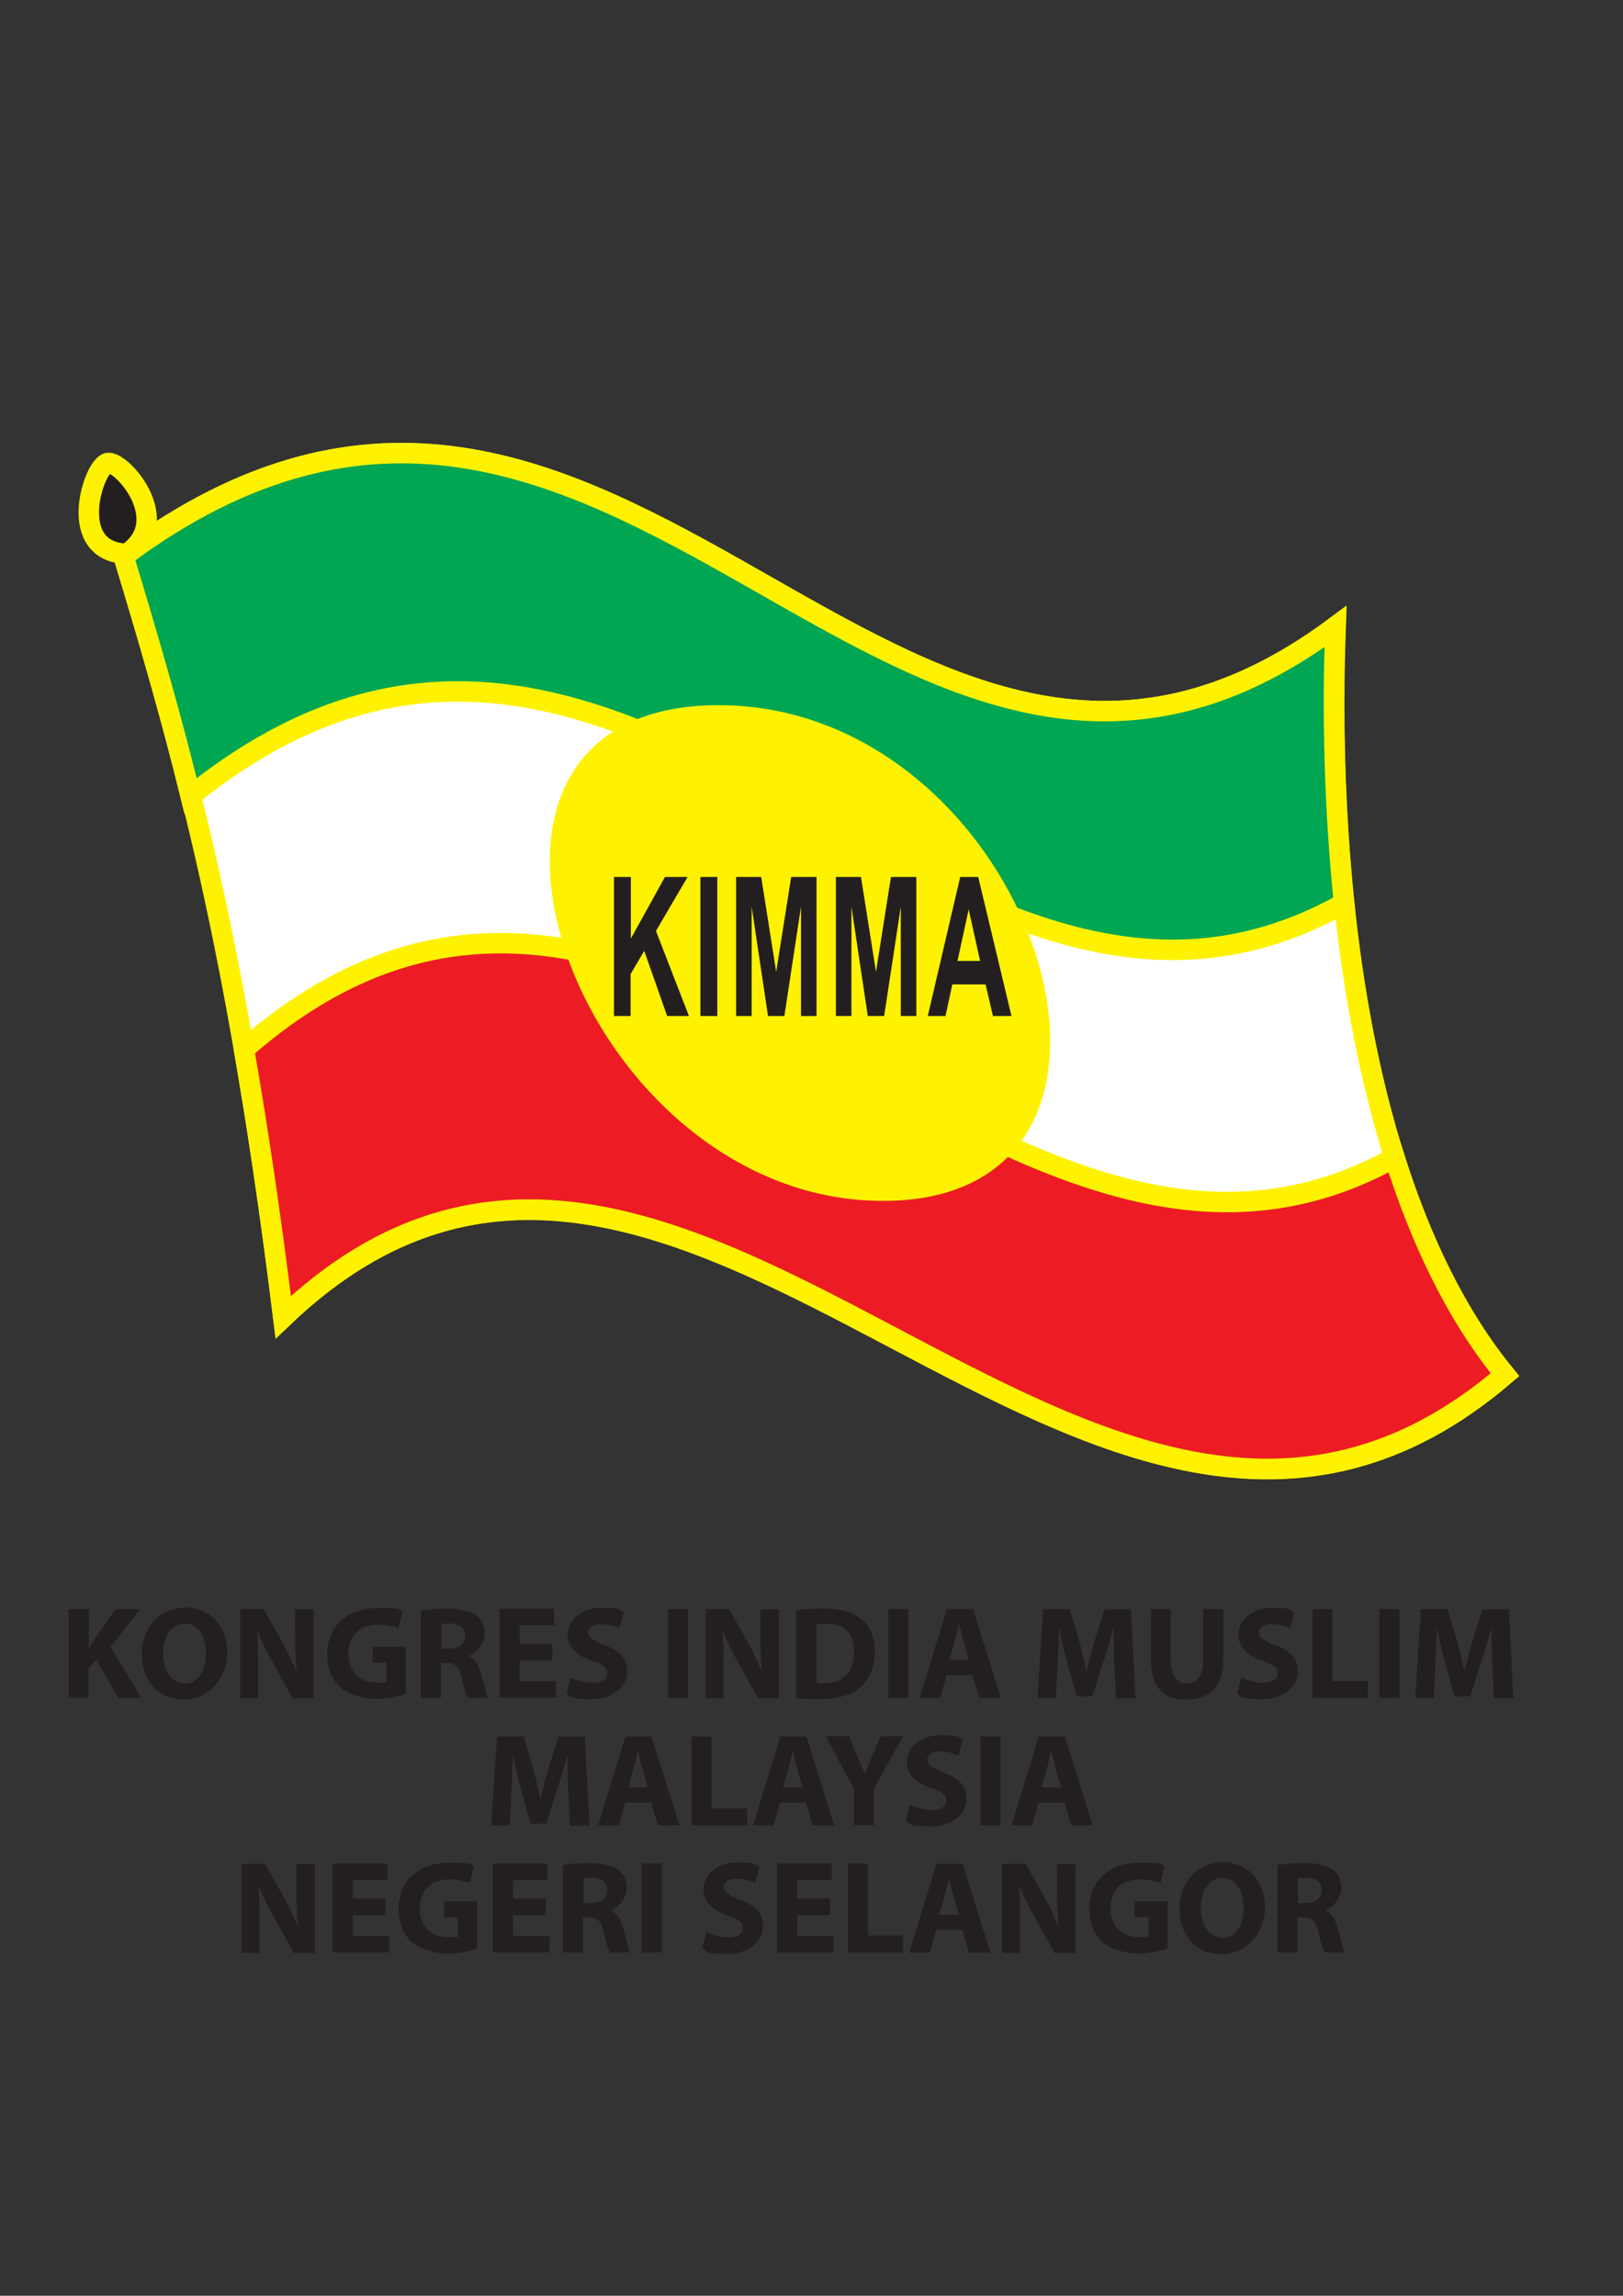 <?xml version="1.0" encoding="UTF-8"?> <svg xmlns="http://www.w3.org/2000/svg" id="Layer_1" data-name="Layer 1" version="1.1" viewBox="0 0 595.3 841.9"><rect x="0" y="0" width="595.3" height="841.9" fill="#333333" stroke="none"/><defs><style> .cls-1 { fill: #fff; } .cls-1, .cls-2, .cls-3, .cls-4 { stroke: #fff200; stroke-width: 7.5px; } .cls-5 { fill: #fff200; } .cls-5, .cls-6 { stroke-width: 0px; } .cls-6, .cls-2 { fill: #231f20; } .cls-3 { fill: #ed1c24; } .cls-4 { fill: #00a651; } </style></defs><g><path class="cls-1" d="M103.9,483.1c-16.8-135.3-35.5-203.1-58.5-279.1,182.7-135.8,281.6,147,444.5,25.8-3.6,98.9,10.9,211.7,62.1,274.4-152.6,130.9-300.4-162.2-448.1-21.1Z"></path><path class="cls-4" d="M493,331.3c-3.5-33.8-4.4-68.4-3.2-101.5-162.9,121.2-261.8-161.6-444.5-25.8,8.8,29.1,17,57,24.6,87.9,162.8-130.9,275.1,122.2,423,39.4Z"></path><path class="cls-3" d="M89.5,384.9c5,28.6,9.8,60.8,14.4,98.1,147.8-141.1,295.5,152,448.1,21.1-17.6-21.5-30.8-48.9-40.5-79.6-145.3,80.8-271.2-171.6-422-39.7Z"></path><path class="cls-5" d="M263.5,258.6c116.3,0,173.6,181.8,60.4,181.8s-176.7-181.8-60.4-181.8Z"></path><path class="cls-2" d="M46.5,203.1c-22.6-.8-12.1-32.4-7-33.3,5.1-1,24.8,21.3,7,33.3Z"></path><g><path class="cls-6" d="M225.2,372.6v-51h6.2v22.6l12.5-22.6h8.3l-11.6,19.8,12.1,31.2h-8l-8.4-23.9-5,8.5v15.4h-6.2Z"></path><path class="cls-6" d="M256.9,372.6v-51h6.2v51h-6.2Z"></path><path class="cls-6" d="M270,372.6v-51h9.2l5.5,34.8,5.5-34.8h9.3v51h-5.7v-40.1s-6.1,40.1-6.1,40.1h-6l-6-40.1v40.1h-5.7Z"></path><path class="cls-6" d="M306.6,372.6v-51h9.2l5.5,34.8,5.5-34.8h9.3v51h-5.7v-40.1s-6.1,40.1-6.1,40.1h-6l-6-40.1v40.1h-5.7Z"></path><path class="cls-6" d="M370.9,372.6h-6.7l-2.7-11.6h-12.2l-2.5,11.6h-6.5l11.9-51h6.6l12.2,51ZM359.5,352.4l-4.2-18.9-4.1,18.9h8.4Z"></path></g></g><g><path class="cls-6" d="M25.3,590.1h7.3v14.4h0c.7-1.3,1.5-2.4,2.3-3.6l7.4-10.8h9.1l-10.8,13.9,11.3,18.7h-8.6l-8-14.1-2.8,3.4v10.6h-7.3v-32.6Z"></path><path class="cls-6" d="M67.3,623.2c-9.6,0-15.3-7.3-15.3-16.6s6.3-17.1,15.9-17.1,15.5,7.5,15.5,16.5-6.4,17.2-16,17.2h0ZM67.7,617.4c5,0,7.8-4.7,7.8-11.1s-2.8-10.9-7.8-10.9-7.9,4.9-7.9,11,3,10.9,7.9,10.9h0Z"></path><path class="cls-6" d="M88.1,622.7v-32.6h8.6l6.8,12c1.9,3.4,3.8,7.5,5.3,11.2h0c-.4-4.3-.6-8.7-.6-13.6v-9.5h6.8v32.6h-7.7l-7-12.6c-1.9-3.5-4.1-7.7-5.7-11.5h-.2c.2,4.4.3,9,.3,14.3v9.8h-6.8Z"></path><path class="cls-6" d="M148.8,621.2c-2.3.8-6.6,1.8-10.9,1.8s-10.3-1.5-13.3-4.4c-3-2.9-4.6-7.1-4.6-11.9,0-10.8,7.9-17,18.6-17s7.5.8,9,1.5l-1.5,6c-1.8-.8-4-1.4-7.5-1.4-6.1,0-10.8,3.5-10.8,10.5s4.3,10.7,10.3,10.7,3-.2,3.6-.4v-6.9h-5v-5.8h12.1v17.2Z"></path><path class="cls-6" d="M154.5,590.6c2.4-.4,5.9-.7,9.8-.7s8.2.7,10.5,2.6c2,1.5,3,3.8,3,6.8s-3,7-5.8,8h0c2.3,1.1,3.5,3.2,4.4,6.2,1,3.7,2,8,2.6,9.2h-7.5c-.5-1-1.3-3.6-2.2-7.6-.9-4.1-2.3-5.2-5.4-5.2h-2.2v12.8h-7.3v-32.1ZM161.8,604.6h2.9c3.7,0,5.9-1.8,5.9-4.7s-2-4.5-5.4-4.5-2.8,0-3.3.2v9Z"></path><path class="cls-6" d="M202.6,608.9h-12v7.7h13.4v6h-20.8v-32.6h20.1v6h-12.7v6.8h12v6Z"></path><path class="cls-6" d="M209.3,615.1c1.9,1,5,2,8.2,2s5.2-1.4,5.2-3.5-1.5-3.2-5.5-4.5c-5.4-1.9-9-4.9-9-9.7s4.7-9.8,12.3-9.8,6.4.7,8.3,1.6l-1.6,5.9c-1.3-.6-3.6-1.5-6.8-1.5s-4.7,1.5-4.7,3.1,1.8,3,6,4.6c5.8,2.1,8.4,5.1,8.4,9.7s-4.2,10.1-13.1,10.1-7.4-1-9.2-2l1.5-6Z"></path><path class="cls-6" d="M252.4,590.1v32.6h-7.4v-32.6h7.4Z"></path><path class="cls-6" d="M258.8,622.7v-32.6h8.6l6.8,12c1.9,3.4,3.8,7.5,5.3,11.2h0c-.4-4.3-.6-8.7-.6-13.6v-9.5h6.8v32.6h-7.7l-7-12.6c-1.9-3.5-4.1-7.7-5.7-11.5h-.2c.2,4.4.3,9,.3,14.3v9.8h-6.8Z"></path><path class="cls-6" d="M292.1,590.6c2.7-.5,6.2-.7,9.9-.7,6.2,0,10.3,1.2,13.4,3.5,3.4,2.5,5.5,6.5,5.5,12.3s-2.3,10.5-5.4,13.2c-3.4,2.9-8.7,4.2-15.1,4.2s-6.6-.2-8.4-.5v-32ZM299.5,617.2c.6.1,1.7.1,2.6.1,6.7,0,11.1-3.6,11.1-11.4s-4-10.4-10.4-10.4-2.7.1-3.3.3v21.3Z"></path><path class="cls-6" d="M333.2,590.1v32.6h-7.4v-32.6h7.4Z"></path><path class="cls-6" d="M347.2,614.3l-2.3,8.4h-7.6l10-32.6h9.6l10.2,32.6h-7.9l-2.5-8.4h-9.4ZM355.4,608.8l-2-6.9c-.5-1.9-1.1-4.4-1.6-6.3h-.1c-.4,1.9-1,4.4-1.5,6.3l-2,6.9h7.2Z"></path><path class="cls-6" d="M408.7,610.2c-.1-3.9-.3-8.6-.3-13.4h0c-1.1,4.2-2.4,8.8-3.7,12.6l-4,12.7h-5.8l-3.5-12.6c-1.1-3.8-2.1-8.4-3-12.7h0c-.1,4.4-.3,9.4-.5,13.5l-.6,12.4h-6.8l2.1-32.6h9.8l3.2,10.9c1.1,3.8,2,7.8,2.8,11.7h.2c.9-3.8,2-8.1,3.1-11.7l3.4-10.8h9.7l1.7,32.6h-7.2l-.5-12.5Z"></path><path class="cls-6" d="M429.4,590.1v18.7c0,5.7,2.2,8.5,5.9,8.5s6-2.7,6-8.5v-18.7h7.4v18.3c0,10.1-5.1,14.9-13.6,14.9s-13-4.6-13-15v-18.2h7.4Z"></path><path class="cls-6" d="M455.3,615.1c1.9,1,5,2,8.2,2s5.2-1.4,5.2-3.5-1.5-3.2-5.5-4.5c-5.4-1.9-9-4.9-9-9.7s4.7-9.8,12.3-9.8,6.4.7,8.3,1.6l-1.6,5.9c-1.3-.6-3.6-1.5-6.8-1.5s-4.7,1.5-4.7,3.1,1.8,3,6,4.6c5.8,2.1,8.4,5.1,8.4,9.7s-4.2,10.1-13.1,10.1-7.4-1-9.2-2l1.5-6Z"></path><path class="cls-6" d="M481.3,590.1h7.4v26.4h13v6.2h-20.3v-32.6Z"></path><path class="cls-6" d="M513.3,590.1v32.6h-7.4v-32.6h7.4Z"></path><path class="cls-6" d="M547.3,610.2c-.1-3.9-.3-8.6-.3-13.4h0c-1.1,4.2-2.4,8.8-3.7,12.6l-4,12.7h-5.8l-3.5-12.6c-1.1-3.8-2.1-8.4-3-12.7h0c-.1,4.4-.3,9.4-.5,13.5l-.6,12.4h-6.8l2.1-32.6h9.8l3.2,10.9c1.1,3.8,2,7.8,2.8,11.7h.2c.9-3.8,2-8.1,3.1-11.7l3.4-10.8h9.7l1.7,32.6h-7.2l-.5-12.5Z"></path></g><g><path class="cls-6" d="M88.6,716.1v-32.6h8.6l6.8,12c1.9,3.4,3.8,7.5,5.3,11.2h0c-.4-4.3-.6-8.7-.6-13.6v-9.5h6.8v32.6h-7.7l-7-12.6c-1.9-3.5-4.1-7.7-5.7-11.5h-.2c.2,4.4.3,9,.3,14.3v9.8h-6.8Z"></path><path class="cls-6" d="M141.4,702.3h-12v7.7h13.4v6h-20.8v-32.6h20.1v6h-12.7v6.8h12v6Z"></path><path class="cls-6" d="M175,714.6c-2.3.8-6.6,1.8-10.9,1.8s-10.3-1.5-13.3-4.4c-3-2.9-4.6-7.1-4.6-11.9,0-10.8,7.9-17,18.6-17s7.5.8,9,1.5l-1.5,6c-1.8-.8-4-1.4-7.5-1.4-6.1,0-10.8,3.5-10.8,10.5s4.3,10.7,10.3,10.7,3-.2,3.6-.4v-6.9h-5v-5.8h12.1v17.2Z"></path><path class="cls-6" d="M200.2,702.3h-12v7.7h13.4v6h-20.8v-32.6h20.1v6h-12.7v6.8h12v6Z"></path><path class="cls-6" d="M206.6,683.9c2.4-.4,5.9-.7,9.8-.7s8.2.7,10.5,2.6c2,1.5,3,3.8,3,6.8s-3,7-5.8,8h0c2.3,1.1,3.5,3.2,4.4,6.2,1,3.7,2,8,2.6,9.2h-7.5c-.5-1-1.3-3.6-2.2-7.6-.9-4.1-2.3-5.2-5.4-5.2h-2.2v12.8h-7.3v-32.1ZM213.9,697.9h2.9c3.7,0,5.9-1.8,5.9-4.7s-2-4.5-5.4-4.5-2.8,0-3.3.2v9Z"></path><path class="cls-6" d="M242.7,683.4v32.6h-7.4v-32.6h7.4Z"></path><path class="cls-6" d="M259.1,708.5c1.9,1,5,2,8.2,2s5.2-1.4,5.2-3.5-1.5-3.2-5.5-4.5c-5.4-1.9-9-4.9-9-9.7s4.7-9.8,12.3-9.8,6.4.7,8.3,1.6l-1.6,5.9c-1.3-.6-3.6-1.5-6.8-1.5s-4.7,1.5-4.7,3.1,1.8,3,6,4.6c5.8,2.1,8.4,5.1,8.4,9.7s-4.2,10.1-13.1,10.1-7.4-1-9.2-2l1.5-6Z"></path><path class="cls-6" d="M304.4,702.3h-12v7.7h13.4v6h-20.8v-32.6h20.1v6h-12.7v6.8h12v6Z"></path><path class="cls-6" d="M310.9,683.4h7.4v26.4h13v6.2h-20.3v-32.6Z"></path><path class="cls-6" d="M343.4,707.7l-2.3,8.4h-7.6l10-32.6h9.6l10.2,32.6h-7.9l-2.5-8.4h-9.4ZM351.7,702.2l-2-6.9c-.5-1.9-1.1-4.4-1.6-6.3h-.1c-.4,1.9-1,4.4-1.5,6.3l-2,6.9h7.2Z"></path><path class="cls-6" d="M367.6,716.1v-32.6h8.6l6.8,12c1.9,3.4,3.8,7.5,5.3,11.2h0c-.4-4.3-.6-8.7-.6-13.6v-9.5h6.8v32.6h-7.7l-7-12.6c-1.9-3.5-4.1-7.7-5.7-11.5h-.2c.2,4.4.3,9,.3,14.3v9.8h-6.8Z"></path><path class="cls-6" d="M428.3,714.6c-2.3.8-6.6,1.8-10.9,1.8s-10.3-1.5-13.3-4.4c-3-2.9-4.6-7.1-4.6-11.9,0-10.8,7.9-17,18.6-17s7.5.8,9,1.5l-1.5,6c-1.8-.8-4-1.4-7.5-1.4-6.1,0-10.8,3.5-10.8,10.5s4.3,10.7,10.3,10.7,3-.2,3.6-.4v-6.9h-5v-5.8h12.1v17.2Z"></path><path class="cls-6" d="M447.9,716.6c-9.6,0-15.3-7.3-15.3-16.6s6.3-17.1,15.9-17.1,15.5,7.5,15.5,16.5-6.4,17.2-16,17.2h0ZM448.3,710.7c5,0,7.8-4.7,7.8-11.1s-2.8-10.9-7.8-10.9-7.9,4.9-7.9,11,3,10.9,7.9,10.9h0Z"></path><path class="cls-6" d="M468.7,683.9c2.4-.4,5.9-.7,9.8-.7s8.2.7,10.5,2.6c2,1.5,3,3.8,3,6.8s-3,7-5.8,8h0c2.3,1.1,3.5,3.2,4.4,6.2,1,3.7,2,8,2.6,9.2h-7.5c-.5-1-1.3-3.6-2.2-7.6-.9-4.1-2.3-5.2-5.4-5.2h-2.2v12.8h-7.3v-32.1ZM476,697.9h2.9c3.7,0,5.9-1.8,5.9-4.7s-2-4.5-5.4-4.5-2.8,0-3.3.2v9Z"></path></g><g><path class="cls-6" d="M208.4,656.9c-.1-3.9-.3-8.6-.3-13.4h0c-1.1,4.2-2.4,8.8-3.7,12.6l-4,12.7h-5.8l-3.5-12.6c-1.1-3.8-2.1-8.4-3-12.7h0c-.1,4.4-.3,9.4-.5,13.5l-.6,12.4h-6.8l2.1-32.6h9.8l3.2,10.9c1.1,3.8,2,7.8,2.8,11.7h.2c.9-3.8,2-8.1,3.1-11.7l3.4-10.8h9.7l1.7,32.6h-7.2l-.5-12.5Z"></path><path class="cls-6" d="M229.3,661l-2.3,8.4h-7.6l10-32.6h9.6l10.2,32.6h-7.9l-2.5-8.4h-9.4ZM237.6,655.5l-2-6.9c-.5-1.9-1.1-4.4-1.6-6.3h-.1c-.4,1.9-1,4.4-1.5,6.3l-2,6.9h7.2Z"></path><path class="cls-6" d="M253.6,636.8h7.4v26.4h13v6.2h-20.3v-32.6Z"></path><path class="cls-6" d="M286.1,661l-2.3,8.4h-7.6l10-32.6h9.6l10.2,32.6h-7.9l-2.5-8.4h-9.4ZM294.4,655.5l-2-6.9c-.5-1.9-1.1-4.4-1.6-6.3h-.1c-.4,1.9-1,4.4-1.5,6.3l-2,6.9h7.2Z"></path><path class="cls-6" d="M313.2,669.4v-13.4l-10.3-19.3h8.5l3.3,7.8c1,2.4,1.7,4.1,2.5,6.2h0c.7-2,1.5-3.9,2.5-6.2l3.3-7.8h8.3l-10.7,19v13.6h-7.4Z"></path><path class="cls-6" d="M333.7,661.8c1.9,1,5,2,8.2,2s5.2-1.4,5.2-3.5-1.5-3.2-5.5-4.5c-5.4-1.9-9-4.9-9-9.7s4.7-9.8,12.3-9.8,6.4.7,8.3,1.6l-1.6,5.9c-1.3-.6-3.6-1.5-6.8-1.5s-4.7,1.5-4.7,3.1,1.8,3,6,4.6c5.8,2.1,8.4,5.1,8.4,9.7s-4.2,10.1-13.1,10.1-7.4-1-9.2-2l1.5-6Z"></path><path class="cls-6" d="M367,636.8v32.6h-7.4v-32.6h7.4Z"></path><path class="cls-6" d="M380.9,661l-2.3,8.4h-7.6l10-32.6h9.6l10.2,32.6h-7.9l-2.5-8.4h-9.4ZM389.2,655.5l-2-6.9c-.5-1.9-1.1-4.4-1.6-6.3h-.1c-.4,1.9-1,4.4-1.5,6.3l-2,6.9h7.2Z"></path></g></svg> 